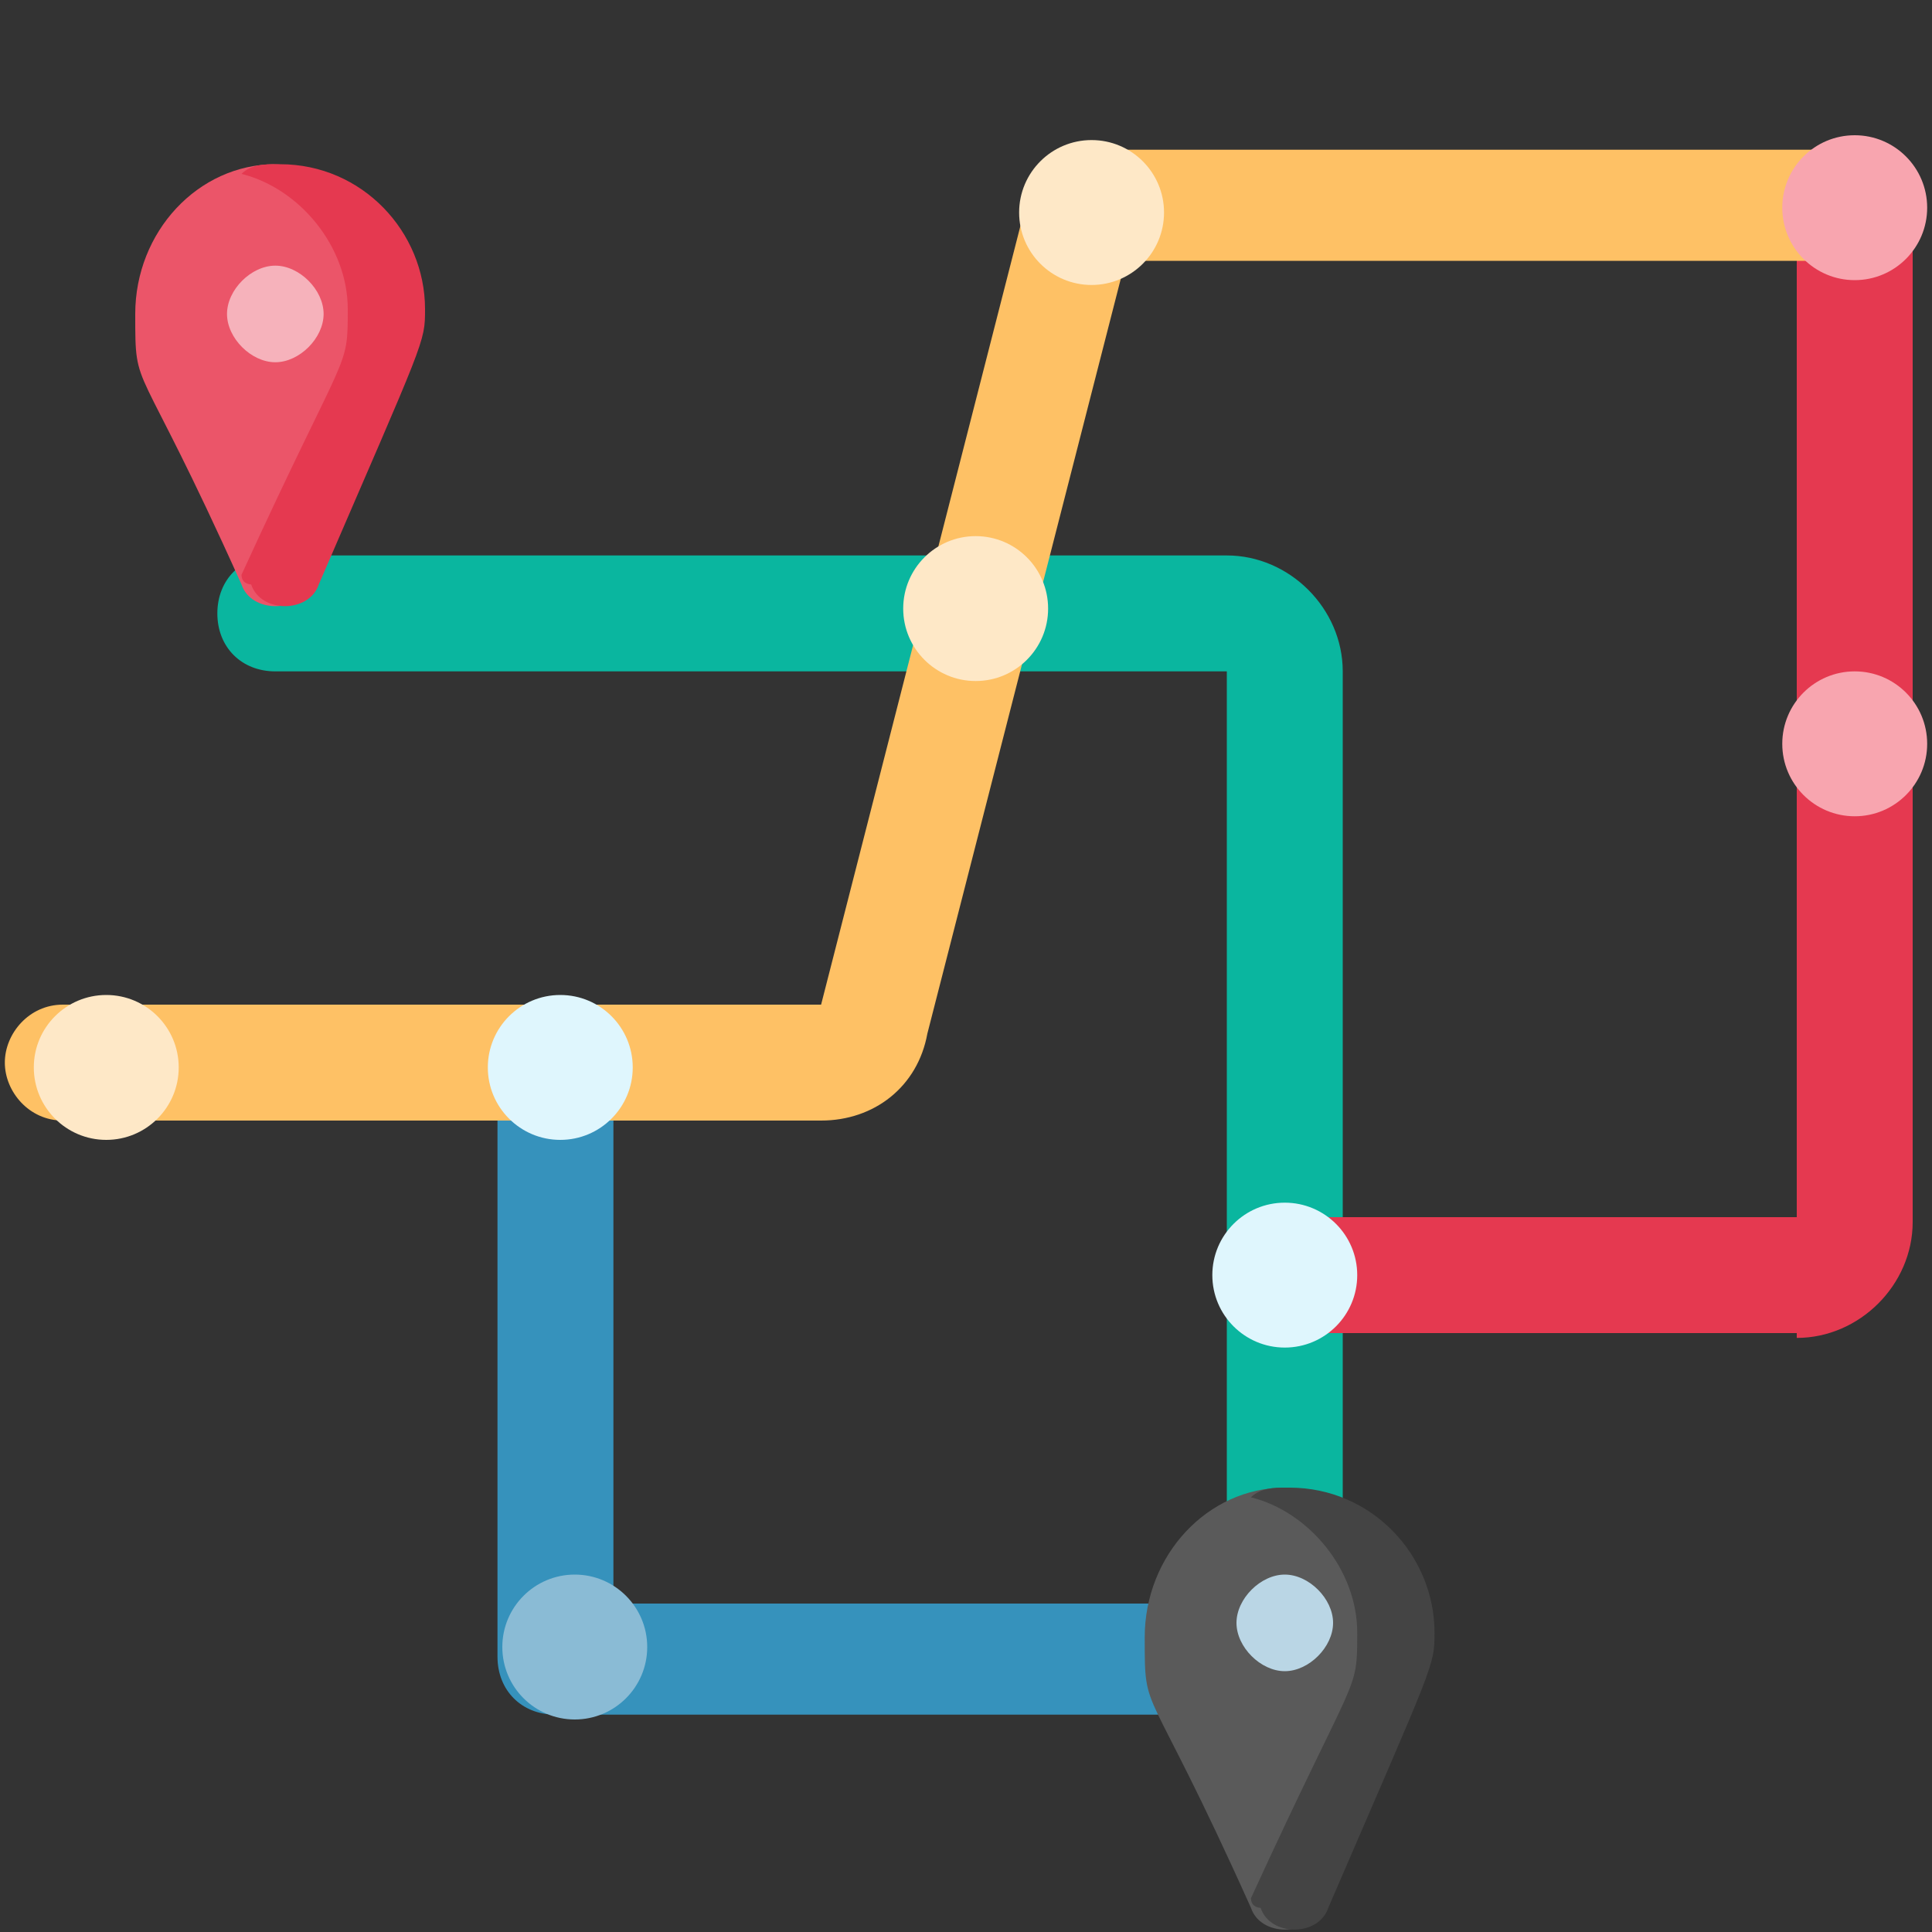 <?xml version="1.0" encoding="UTF-8"?>
<svg xmlns="http://www.w3.org/2000/svg" id="Layer_1" version="1.1" viewBox="0 0 40 40">
  <rect x="0" y="0" width="40" height="40" fill="#333333" stroke="none"/>
  <defs>
    <style>
      .st0 {
        fill: #444;
      }

      .st1 {
        fill: #bad6e5;
      }

      .st2 {
        fill: #dff6fd;
      }

      .st3 {
        fill: #f6b2bb;
      }

      .st4 {
        fill: #fee8c7;
      }

      .st5 {
        fill: #5a5a5a;
      }

      .st6 {
        fill: #f8a5af;
      }

      .st7 {
        fill: #eb5569;
      }

      .st8 {
        fill: #fec165;
      }

      .st9 {
        fill: #3692bc;
      }

      .st10 {
        fill: #e53950;
      }

      .st11 {
        fill: #8abbd5;
      }

      .st12 {
        fill: #0ab69f;
      }
    </style>
  </defs>
  <path class="st12" d="M26.6,38.8c-.7,0-1.2-.5-1.2-1.2V13.9H5.7c-.7,0-1.2-.5-1.2-1.2s.5-1.2,1.2-1.2h19.7c1.3,0,2.4,1.1,2.4,2.4v23.7c0,.7-.5,1.2-1.2,1.2h0Z"></path>
  <path class="st10" d="M37.2,27.6h-10.6c-.7,0-1.2-.5-1.2-1.2s.5-1.2,1.2-1.2h10.6V4.4c0-.7.5-1.2,1.2-1.2s1.2.5,1.2,1.2v20.9c0,1.3-1.1,2.4-2.4,2.4h0Z"></path>
  <path class="st9" d="M26.6,35.5h-15.1c-.7,0-1.2-.5-1.2-1.2v-12.2c0-.7.5-1.2,1.2-1.2s1.2.5,1.2,1.2v11.1h13.8c.7,0,1.2.5,1.2,1.2s-.5,1.2-1.2,1.2h0Z"></path>
  <circle class="st6" cx="38.4" cy="15.4" r="1.5"></circle>
  <circle class="st2" cx="26.6" cy="26.4" r="1.5"></circle>
  <circle class="st11" cx="11.9" cy="34.1" r="1.5"></circle>
  <path class="st5" d="M26.6,30.8c-1.6,0-2.9,1.4-2.9,3.1s0,.7,2.2,5.6c.2.6,1.2.6,1.4,0,2.2-5.1,2.2-5,2.2-5.7,0-1.6-1.3-3-3-3h0Z"></path>
  <path class="st1" d="M26.6,34.6c-.5,0-1-.5-1-1s.5-1,1-1,1,.5,1,1-.5,1-1,1Z"></path>
  <path class="st7" d="M5.7,3.4c-1.6,0-2.9,1.4-2.9,3.1s0,.7,2.2,5.6c.2.6,1.2.6,1.4,0,2.2-5.1,2.2-5,2.2-5.7,0-1.6-1.3-3-3-3h0Z"></path>
  <path class="st3" d="M5.7,7.5c-.5,0-1-.5-1-1s.5-1,1-1,1,.5,1,1-.5,1-1,1Z"></path>
  <path class="st8" d="M38.4,3.1h-15.9c-.5,0-1,.3-1.2.9l-4.3,16.8H1.3c-.7,0-1.2.6-1.2,1.2s.5,1.2,1.2,1.2h15.7c1.1,0,2-.7,2.2-1.8l4.1-16h15v-2.4h0v.2Z"></path>
  <g>
    <circle class="st4" cx="20.2" cy="12.6" r="1.5"></circle>
    <circle class="st4" cx="22.6" cy="4.4" r="1.5"></circle>
    <circle class="st4" cx="2.2" cy="22.1" r="1.5"></circle>
  </g>
  <circle class="st2" cx="11.6" cy="22.1" r="1.5"></circle>
  <circle class="st6" cx="38.4" cy="4.3" r="1.5"></circle>
  <path class="st0" d="M26.6,30.8c-.2,0-.5,0-.7.2,1.2.3,2.2,1.5,2.2,2.8s0,.7-2.2,5.5c0,.2.2.2.2.2.2.6,1.2.6,1.4,0,2.2-5.1,2.2-5,2.2-5.7,0-1.6-1.3-3-3-3h0Z"></path>
  <path class="st10" d="M5.7,3.4c-.2,0-.5,0-.7.2,1.2.3,2.2,1.5,2.2,2.8s0,.7-2.2,5.5c0,.2.2.2.2.2.2.6,1.2.6,1.4,0,2.2-5.1,2.2-5,2.2-5.7,0-1.6-1.3-3-3-3h0Z"></path>
</svg>
